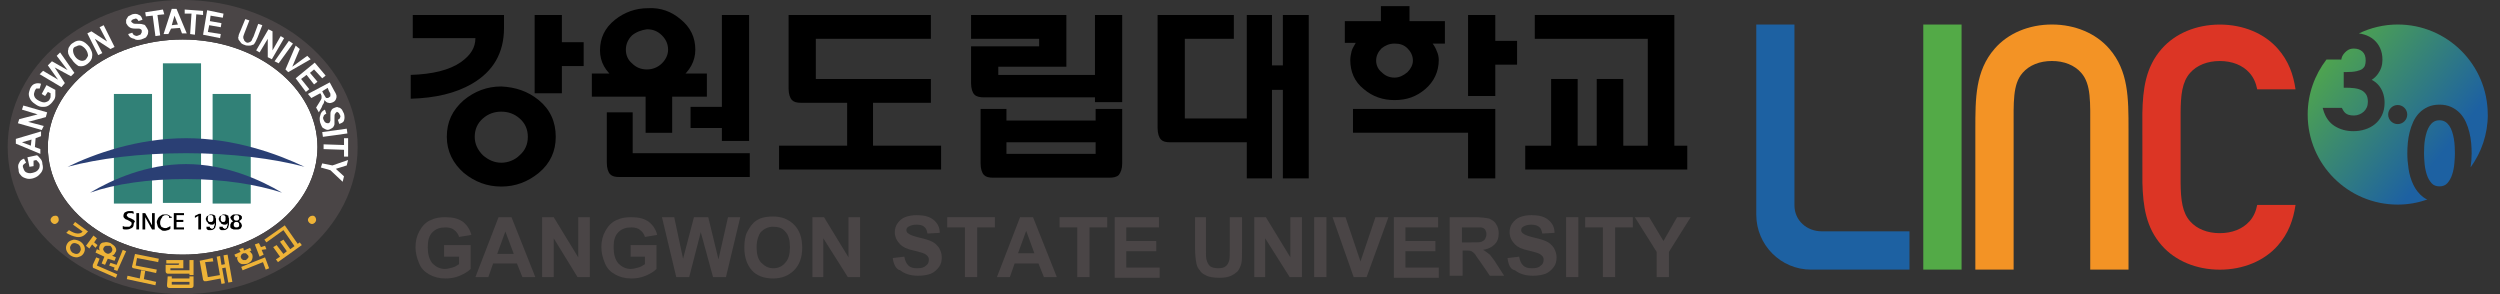 <svg width="204" height="24" viewBox="0 0 204 24" fill="none" xmlns="http://www.w3.org/2000/svg">
<rect x="0" y="0" width="204" height="24" fill="#333333" stroke="none"/>
<g clip-path="url(#clip0_1519_17689)">
<path d="M36.238 20.834V20H38.405V21.945C38.183 22.167 37.905 22.334 37.516 22.5C37.127 22.667 36.738 22.723 36.349 22.723C35.849 22.723 35.405 22.611 35.016 22.389C34.627 22.167 34.349 21.889 34.183 21.445C34.016 21.056 33.905 20.611 33.905 20.167C33.905 19.667 34.016 19.223 34.238 18.834C34.46 18.445 34.738 18.111 35.183 17.945C35.516 17.778 35.905 17.723 36.349 17.723C36.96 17.723 37.405 17.834 37.794 18.111C38.127 18.389 38.349 18.723 38.46 19.167L37.46 19.334C37.405 19.111 37.238 18.889 37.072 18.778C36.905 18.611 36.627 18.556 36.349 18.556C35.905 18.556 35.572 18.667 35.294 18.945C35.016 19.223 34.905 19.611 34.905 20.167C34.905 20.723 35.016 21.167 35.294 21.5C35.572 21.778 35.905 21.945 36.294 21.945C36.516 21.945 36.683 21.889 36.905 21.834C37.127 21.778 37.294 21.667 37.46 21.556V20.945H36.238V20.834Z" fill="#4A4546"/>
<path d="M43.682 22.611H42.627L42.182 21.5H40.238L39.849 22.611H38.794L40.682 17.723H41.738L43.682 22.611ZM41.905 20.667L41.238 18.889L40.571 20.723H41.905V20.667Z" fill="#4A4546"/>
<path d="M44.238 22.611V17.723H45.183L47.183 21V17.723H48.127V22.611H47.127L45.183 19.445V22.611H44.238Z" fill="#4A4546"/>
<path d="M51.46 20.834V20H53.571V21.945C53.349 22.167 53.071 22.334 52.682 22.5C52.294 22.667 51.905 22.723 51.516 22.723C51.016 22.723 50.571 22.611 50.182 22.389C49.794 22.167 49.516 21.889 49.349 21.445C49.182 21.056 49.071 20.611 49.071 20.167C49.071 19.667 49.182 19.223 49.405 18.834C49.627 18.445 49.905 18.111 50.349 17.945C50.682 17.778 51.071 17.723 51.516 17.723C52.127 17.723 52.571 17.834 52.96 18.111C53.294 18.389 53.516 18.723 53.627 19.167L52.627 19.334C52.571 19.111 52.405 18.889 52.238 18.778C52.071 18.611 51.794 18.556 51.516 18.556C51.071 18.556 50.738 18.667 50.46 18.945C50.182 19.223 50.071 19.611 50.071 20.167C50.071 20.723 50.182 21.167 50.46 21.5C50.738 21.778 51.071 21.945 51.46 21.945C51.682 21.945 51.849 21.889 52.071 21.834C52.294 21.778 52.46 21.667 52.627 21.556V20.945H51.46V20.834Z" fill="#4A4546"/>
<path d="M55.183 22.611L54.016 17.723H55.016L55.738 21.111L56.627 17.723H57.794L58.627 21.167L59.405 17.723H60.405L59.238 22.611H58.183L57.183 18.945L56.238 22.611H55.183Z" fill="#4A4546"/>
<path d="M60.738 20.223C60.738 19.723 60.794 19.278 60.961 18.945C61.072 18.723 61.238 18.445 61.405 18.278C61.572 18.056 61.794 17.945 62.016 17.834C62.294 17.723 62.683 17.667 63.072 17.667C63.794 17.667 64.349 17.889 64.794 18.334C65.238 18.778 65.46 19.389 65.46 20.223C65.46 21 65.238 21.611 64.794 22.056C64.349 22.5 63.794 22.723 63.072 22.723C62.349 22.723 61.738 22.5 61.349 22.056C60.961 21.611 60.738 21 60.738 20.223ZM61.738 20.167C61.738 20.723 61.849 21.167 62.127 21.445C62.405 21.723 62.683 21.889 63.127 21.889C63.516 21.889 63.849 21.723 64.072 21.445C64.349 21.167 64.46 20.723 64.46 20.167C64.46 19.611 64.349 19.167 64.072 18.889C63.849 18.611 63.516 18.5 63.072 18.5C62.683 18.5 62.349 18.667 62.072 18.945C61.905 19.167 61.738 19.611 61.738 20.167Z" fill="#4A4546"/>
<path d="M66.293 22.611V17.723H67.238L69.238 21V17.723H70.182V22.611H69.182L67.182 19.445V22.611H66.293Z" fill="#4A4546"/>
<path d="M72.849 21.056L73.794 20.945C73.849 21.278 73.96 21.5 74.127 21.667C74.294 21.833 74.516 21.889 74.849 21.889C75.183 21.889 75.405 21.833 75.571 21.667C75.738 21.556 75.794 21.389 75.794 21.167C75.794 21.056 75.738 20.945 75.683 20.889C75.627 20.833 75.516 20.722 75.349 20.667C75.238 20.611 74.96 20.556 74.571 20.445C74.016 20.333 73.683 20.167 73.46 19.945C73.183 19.667 73.016 19.333 73.016 18.945C73.016 18.722 73.071 18.445 73.238 18.222C73.405 18 73.571 17.833 73.849 17.722C74.127 17.611 74.46 17.556 74.794 17.556C75.405 17.556 75.849 17.667 76.183 17.945C76.516 18.222 76.683 18.556 76.683 19L75.683 19.056C75.627 18.778 75.571 18.611 75.405 18.5C75.294 18.389 75.071 18.333 74.794 18.333C74.516 18.333 74.294 18.389 74.127 18.5C74.016 18.556 73.96 18.667 73.96 18.778C73.96 18.889 74.016 19 74.127 19.056C74.238 19.167 74.571 19.278 75.016 19.389C75.516 19.5 75.849 19.611 76.071 19.722C76.294 19.833 76.46 20 76.627 20.222C76.738 20.445 76.849 20.667 76.849 21C76.849 21.278 76.794 21.556 76.627 21.778C76.46 22 76.238 22.222 75.96 22.333C75.683 22.445 75.294 22.5 74.905 22.5C74.294 22.5 73.794 22.333 73.46 22.056C73.127 22 72.905 21.556 72.849 21.056Z" fill="#4A4546"/>
<path d="M78.738 22.611V18.556H77.293V17.723H81.182V18.556H79.738V22.611H78.738Z" fill="#4A4546"/>
<path d="M86.238 22.611H85.183L84.738 21.5H82.794L82.405 22.611H81.349L83.238 17.723H84.294L86.238 22.611ZM84.405 20.667L83.738 18.834L83.071 20.667H84.405Z" fill="#4A4546"/>
<path d="M87.905 22.611V18.556H86.46V17.723H90.349V18.556H88.905V22.611H87.905Z" fill="#4A4546"/>
<path d="M90.96 22.611V17.723H94.572V18.556H91.905V19.667H94.349V20.5H91.905V21.834H94.627V22.667H90.96V22.611Z" fill="#4A4546"/>
<path d="M97.405 17.723H98.405V20.389C98.405 20.834 98.405 21.056 98.46 21.223C98.516 21.445 98.627 21.611 98.738 21.723C98.905 21.834 99.127 21.889 99.405 21.889C99.683 21.889 99.905 21.834 100.016 21.723C100.183 21.611 100.238 21.445 100.294 21.278C100.349 21.111 100.349 20.834 100.349 20.445V17.723H101.349V20.278C101.349 20.889 101.349 21.278 101.294 21.5C101.238 21.723 101.127 21.945 101.016 22.111C100.849 22.278 100.683 22.389 100.46 22.5C100.238 22.611 99.905 22.667 99.516 22.667C99.072 22.667 98.683 22.611 98.46 22.5C98.238 22.389 98.016 22.278 97.905 22.056C97.738 21.889 97.683 21.723 97.627 21.5C97.572 21.223 97.516 20.778 97.516 20.278V17.723H97.405Z" fill="#4A4546"/>
<path d="M102.349 22.611V17.723H103.294L105.294 21V17.723H106.238V22.611H105.238L103.238 19.445V22.611H102.349Z" fill="#4A4546"/>
<path d="M107.238 22.611V17.723H108.238V22.611H107.238Z" fill="#4A4546"/>
<path d="M110.46 22.611L108.738 17.723H109.794L111.016 21.334L112.238 17.723H113.294L111.516 22.611H110.46Z" fill="#4A4546"/>
<path d="M113.738 22.611V17.723H117.349V18.556H114.683V19.667H117.127V20.5H114.683V21.834H117.405V22.667H113.738V22.611Z" fill="#4A4546"/>
<path d="M118.293 22.611V17.723H120.349C120.849 17.723 121.238 17.778 121.516 17.834C121.738 17.945 121.96 18.056 122.071 18.278C122.238 18.5 122.293 18.778 122.293 19.056C122.293 19.445 122.182 19.723 121.96 19.945C121.738 20.167 121.405 20.334 121.016 20.389C121.238 20.5 121.405 20.667 121.571 20.778C121.682 20.945 121.905 21.167 122.127 21.556L122.738 22.5H121.571L120.849 21.445C120.571 21.056 120.405 20.834 120.349 20.723C120.238 20.611 120.182 20.556 120.071 20.5C119.96 20.445 119.793 20.445 119.571 20.445H119.349V22.5H118.293V22.611ZM119.293 19.778H120.016C120.516 19.778 120.793 19.778 120.905 19.723C121.016 19.667 121.127 19.611 121.182 19.5C121.238 19.389 121.293 19.278 121.293 19.111C121.293 18.945 121.238 18.834 121.182 18.723C121.071 18.611 120.96 18.556 120.793 18.556C120.738 18.556 120.46 18.556 120.071 18.556H119.293V19.778Z" fill="#4A4546"/>
<path d="M123.016 21.056L123.961 20.945C124.016 21.278 124.127 21.5 124.294 21.667C124.461 21.833 124.683 21.889 125.016 21.889C125.349 21.889 125.572 21.833 125.738 21.667C125.905 21.556 125.961 21.389 125.961 21.167C125.961 21.056 125.905 20.945 125.849 20.889C125.794 20.833 125.683 20.722 125.516 20.667C125.405 20.611 125.127 20.556 124.738 20.445C124.183 20.333 123.849 20.167 123.627 19.945C123.349 19.667 123.183 19.333 123.183 18.945C123.183 18.722 123.238 18.445 123.405 18.222C123.572 18 123.738 17.833 124.016 17.722C124.294 17.611 124.627 17.556 124.961 17.556C125.572 17.556 126.016 17.667 126.349 17.945C126.683 18.222 126.849 18.556 126.849 19L125.849 19.056C125.794 18.778 125.738 18.611 125.572 18.5C125.405 18.389 125.238 18.333 124.961 18.333C124.683 18.333 124.461 18.389 124.294 18.5C124.183 18.556 124.127 18.667 124.127 18.778C124.127 18.889 124.183 19 124.294 19.056C124.405 19.167 124.738 19.278 125.183 19.389C125.683 19.5 126.016 19.611 126.238 19.722C126.461 19.833 126.627 20 126.794 20.222C126.905 20.445 127.016 20.667 127.016 21C127.016 21.278 126.961 21.556 126.794 21.778C126.627 22 126.405 22.222 126.127 22.333C125.849 22.445 125.461 22.5 125.072 22.5C124.461 22.5 123.961 22.333 123.627 22.056C123.238 22 123.072 21.556 123.016 21.056Z" fill="#4A4546"/>
<path d="M127.793 22.611V17.723H128.793V22.611H127.793Z" fill="#4A4546"/>
<path d="M130.794 22.611V18.556H129.349V17.723H133.238V18.556H131.794V22.611H130.794Z" fill="#4A4546"/>
<path d="M135.183 22.611V20.556L133.405 17.723H134.571L135.738 19.667L136.849 17.723H137.96L136.183 20.556V22.611H135.183Z" fill="#4A4546"/>
<path d="M14.905 20.778C8.849 20.778 3.905 16.834 3.905 12C3.905 7.167 8.849 3.223 14.905 3.223C20.96 3.223 25.905 7.167 25.905 12C25.905 16.834 20.96 20.778 14.905 20.778Z" fill="white"/>
<path d="M14.905 0C7.016 0 0.627 5.389 0.627 12C0.627 18.611 7.016 24 14.905 24C22.794 24 29.183 18.611 29.183 12C29.183 5.389 22.794 0 14.905 0ZM14.905 20.778C8.849 20.778 3.905 16.833 3.905 12C3.905 7.167 8.849 3.222 14.905 3.222C20.96 3.222 25.905 7.167 25.905 12C25.905 16.833 20.96 20.778 14.905 20.778Z" fill="#4A4546"/>
<path d="M4.794 17.945C4.794 18.111 4.627 18.278 4.46 18.278C4.294 18.278 4.127 18.111 4.127 17.945C4.127 17.778 4.294 17.611 4.46 17.611C4.683 17.556 4.794 17.723 4.794 17.945Z" fill="#EEB337"/>
<path d="M25.794 17.945C25.794 18.111 25.627 18.278 25.46 18.278C25.294 18.278 25.127 18.111 25.127 17.945C25.127 17.778 25.294 17.611 25.46 17.611C25.627 17.556 25.794 17.723 25.794 17.945Z" fill="#EEB337"/>
<path d="M2.738 13.556L2.404 13.611L2.238 12.834L3.015 12.667C3.127 12.723 3.182 12.834 3.293 12.945C3.404 13.056 3.46 13.223 3.46 13.389C3.515 13.556 3.515 13.778 3.46 13.889C3.404 14.056 3.293 14.167 3.182 14.278C3.015 14.445 2.849 14.5 2.682 14.556C2.46 14.611 2.293 14.611 2.127 14.556C1.96 14.5 1.793 14.445 1.682 14.278C1.571 14.167 1.516 14.056 1.516 13.834C1.46 13.611 1.46 13.445 1.571 13.278C1.627 13.111 1.793 13 1.96 12.945L2.127 13.278C2.015 13.334 1.96 13.389 1.904 13.445C1.849 13.5 1.849 13.611 1.904 13.723C1.96 13.889 2.015 14 2.127 14.056C2.238 14.111 2.404 14.167 2.627 14.111C2.849 14.056 3.015 14 3.127 13.834C3.238 13.723 3.238 13.556 3.238 13.445C3.238 13.389 3.182 13.278 3.127 13.223C3.071 13.167 3.015 13.111 2.96 13.056L2.738 13.111V13.556Z" fill="white"/>
<path d="M3.349 10.723V11.111L2.905 11.278L2.849 12L3.293 12.167V12.556L1.293 11.723V11.334L3.349 10.723ZM2.571 11.389L1.793 11.611L2.516 11.889L2.571 11.389Z" fill="white"/>
<path d="M3.404 10.611L1.46 10.056L1.571 9.722L3.071 9.334L1.793 8.945L1.904 8.611L3.849 9.167L3.738 9.556L2.293 9.945L3.571 10.278L3.404 10.611Z" fill="white"/>
<path d="M3.682 7.834L3.405 7.667L3.794 6.945L4.516 7.334C4.516 7.445 4.516 7.611 4.516 7.778C4.516 7.945 4.46 8.111 4.349 8.223C4.238 8.389 4.127 8.5 3.96 8.611C3.794 8.723 3.627 8.723 3.46 8.723C3.294 8.723 3.127 8.667 2.96 8.556C2.794 8.445 2.627 8.334 2.516 8.167C2.405 8 2.349 7.834 2.349 7.667C2.349 7.556 2.405 7.389 2.46 7.223C2.571 7 2.682 6.889 2.849 6.834C3.016 6.778 3.182 6.778 3.349 6.834L3.238 7.223C3.127 7.223 3.071 7.223 2.96 7.223C2.96 7.223 2.905 7.278 2.849 7.389C2.794 7.556 2.738 7.667 2.794 7.834C2.849 8 2.96 8.111 3.182 8.223C3.405 8.334 3.571 8.389 3.738 8.334C3.905 8.278 4.016 8.223 4.071 8.056C4.127 8 4.127 7.889 4.127 7.834C4.127 7.723 4.127 7.667 4.127 7.611L3.905 7.5L3.682 7.834Z" fill="white"/>
<path d="M5.016 7.112L3.238 6.056L3.516 5.778L4.738 6.501L3.904 5.334L4.238 5.001L5.516 5.723L4.627 4.556L4.904 4.278L6.071 5.945L5.793 6.223L4.46 5.501L5.293 6.778L5.016 7.112Z" fill="white"/>
<path d="M5.849 4.833C5.682 4.667 5.627 4.5 5.571 4.389C5.571 4.278 5.516 4.167 5.571 4.056C5.571 3.944 5.627 3.833 5.682 3.778C5.738 3.667 5.849 3.556 5.96 3.5C6.182 3.333 6.404 3.278 6.627 3.333C6.849 3.389 7.071 3.556 7.293 3.833C7.46 4.111 7.571 4.333 7.516 4.611C7.516 4.833 7.349 5.056 7.127 5.222C6.904 5.389 6.682 5.444 6.404 5.389C6.238 5.278 6.016 5.111 5.849 4.833ZM6.127 4.611C6.238 4.778 6.404 4.889 6.571 4.944C6.738 5 6.849 4.944 6.96 4.889C7.071 4.778 7.127 4.667 7.182 4.556C7.182 4.389 7.127 4.222 7.016 4.056C6.904 3.889 6.738 3.778 6.627 3.722C6.46 3.667 6.349 3.722 6.238 3.778C6.016 3.833 5.96 3.944 5.96 4.111C5.96 4.278 6.016 4.444 6.127 4.611Z" fill="white"/>
<path d="M8.016 4.5L7.127 2.722L7.46 2.556L8.738 3.389L8.127 2.222L8.46 2.056L9.349 3.833L9.016 4L7.738 3.167L8.349 4.333L8.016 4.5Z" fill="white"/>
<path d="M10.46 2.778L10.793 2.667C10.849 2.778 10.905 2.89 11.016 2.89C11.071 2.945 11.182 2.945 11.293 2.89C11.405 2.834 11.516 2.834 11.516 2.723C11.571 2.667 11.571 2.612 11.571 2.501C11.571 2.445 11.516 2.445 11.516 2.39C11.46 2.39 11.405 2.334 11.349 2.334C11.293 2.334 11.182 2.334 11.016 2.334C10.793 2.334 10.627 2.278 10.571 2.223C10.46 2.167 10.349 2.001 10.293 1.89C10.293 1.778 10.293 1.667 10.293 1.612C10.349 1.501 10.405 1.445 10.46 1.334C10.571 1.278 10.682 1.223 10.793 1.167C11.016 1.112 11.182 1.112 11.349 1.223C11.516 1.278 11.571 1.445 11.627 1.612L11.293 1.723C11.293 1.667 11.238 1.612 11.182 1.556C11.127 1.501 11.016 1.501 10.96 1.556C10.849 1.556 10.793 1.612 10.738 1.667C10.682 1.723 10.682 1.778 10.738 1.778C10.738 1.834 10.793 1.834 10.849 1.89C10.905 1.945 11.016 1.945 11.238 1.945C11.405 1.945 11.571 1.945 11.682 2.001C11.793 2.001 11.849 2.056 11.905 2.167C11.96 2.223 12.016 2.334 12.071 2.445C12.127 2.556 12.071 2.667 12.071 2.778C12.016 2.89 11.96 3.001 11.905 3.056C11.793 3.112 11.682 3.167 11.516 3.223C11.293 3.278 11.071 3.278 10.96 3.167C10.627 3.112 10.516 2.945 10.46 2.778Z" fill="white"/>
<path d="M12.682 2.945L12.46 1.278L11.905 1.334L11.849 1.001L13.294 0.778L13.405 1.167L12.849 1.223L13.071 2.889L12.682 2.945Z" fill="white"/>
<path d="M15.238 2.723H14.849L14.682 2.278L13.96 2.334L13.738 2.778H13.349L14.016 0.723H14.405L15.238 2.723ZM14.516 2L14.238 1.278L14.016 2.056L14.516 2Z" fill="white"/>
<path d="M15.516 2.778L15.627 1.112H15.071V0.778L16.571 0.889V1.223L16.016 1.167L15.905 2.834L15.516 2.778Z" fill="white"/>
<path d="M16.571 2.834L16.905 0.834L18.238 1.112L18.182 1.445L17.182 1.278L17.127 1.723L18.071 1.89L18.016 2.223L17.071 2.056L16.96 2.612L18.016 2.778L17.96 3.112L16.571 2.834Z" fill="white"/>
<path d="M20.016 1.556L20.349 1.667L19.96 2.667C19.905 2.833 19.849 2.945 19.849 3C19.849 3.056 19.849 3.167 19.905 3.222C19.905 3.333 20.016 3.389 20.071 3.445C20.183 3.5 20.238 3.5 20.349 3.445C20.405 3.445 20.46 3.389 20.516 3.333C20.571 3.278 20.571 3.167 20.683 3L21.071 1.945L21.405 2.056L21.016 3.056C20.905 3.278 20.849 3.445 20.794 3.5C20.738 3.611 20.683 3.667 20.571 3.667C20.516 3.722 20.405 3.722 20.294 3.722C20.183 3.722 20.071 3.722 19.96 3.667C19.794 3.611 19.683 3.556 19.627 3.445C19.571 3.389 19.516 3.278 19.46 3.222C19.46 3.111 19.405 3.056 19.46 3C19.46 2.889 19.516 2.722 19.627 2.5L20.016 1.556Z" fill="white"/>
<path d="M20.905 4.112L21.905 2.39L22.238 2.556V4.112L22.905 2.945L23.183 3.112L22.183 4.834L21.849 4.667V3.167L21.183 4.279L20.905 4.112Z" fill="white"/>
<path d="M22.405 5.001L23.572 3.334L23.905 3.556L22.738 5.167L22.405 5.001Z" fill="white"/>
<path d="M23.294 5.667L24.127 3.723L24.46 4L23.849 5.445L25.071 4.556L25.349 4.834L23.516 5.889L23.294 5.667Z" fill="white"/>
<path d="M24.127 6.389L25.683 5.111L26.571 6.167L26.294 6.389L25.627 5.667L25.294 5.945L25.905 6.667L25.627 6.889L25.016 6.111L24.571 6.445L25.238 7.278L24.96 7.5L24.127 6.389Z" fill="white"/>
<path d="M25.127 7.667L26.905 6.723L27.294 7.445C27.405 7.612 27.46 7.778 27.46 7.834C27.46 7.945 27.46 8 27.405 8.112C27.349 8.223 27.294 8.278 27.183 8.334C27.071 8.389 26.905 8.445 26.794 8.389C26.683 8.389 26.571 8.278 26.46 8.167C26.46 8.278 26.46 8.334 26.405 8.445C26.349 8.5 26.294 8.612 26.238 8.778L26.016 9.167L25.794 8.778L26.071 8.334C26.183 8.167 26.238 8.056 26.238 8C26.238 7.945 26.238 7.889 26.238 7.834C26.238 7.778 26.183 7.723 26.183 7.667L26.127 7.612L25.405 8L25.127 7.667ZM26.294 7.445L26.405 7.667C26.516 7.834 26.571 7.945 26.571 7.945C26.627 8 26.627 8 26.683 8C26.738 8 26.794 8 26.849 7.945C26.905 7.889 26.96 7.889 26.96 7.834C26.96 7.778 26.96 7.723 26.96 7.667C26.96 7.612 26.905 7.556 26.849 7.445L26.738 7.167L26.294 7.445Z" fill="white"/>
<path d="M26.515 8.945L26.627 9.278C26.515 9.334 26.404 9.389 26.404 9.5C26.349 9.556 26.349 9.667 26.404 9.778C26.46 9.889 26.515 10 26.571 10C26.627 10.056 26.738 10.056 26.793 10.056C26.849 10.056 26.849 10 26.904 10C26.904 9.945 26.96 9.889 26.96 9.834C26.96 9.778 26.96 9.667 26.96 9.5C26.96 9.278 26.96 9.111 27.015 9.056C27.071 8.889 27.182 8.834 27.349 8.778C27.46 8.722 27.571 8.722 27.627 8.778C27.738 8.778 27.793 8.834 27.904 8.945C27.96 9.056 28.015 9.167 28.071 9.278C28.127 9.5 28.127 9.667 28.071 9.834C28.015 10 27.849 10.056 27.682 10.111L27.571 9.778C27.682 9.722 27.738 9.667 27.738 9.611C27.793 9.556 27.793 9.445 27.738 9.389C27.682 9.278 27.682 9.222 27.571 9.167C27.515 9.111 27.46 9.111 27.46 9.167C27.404 9.167 27.404 9.222 27.349 9.278C27.293 9.334 27.293 9.445 27.293 9.667C27.293 9.834 27.293 10 27.293 10.111C27.293 10.222 27.238 10.278 27.182 10.389C27.127 10.445 27.015 10.5 26.904 10.556C26.793 10.611 26.682 10.611 26.571 10.556C26.46 10.5 26.349 10.445 26.293 10.389C26.238 10.278 26.182 10.167 26.127 10C26.071 9.778 26.071 9.556 26.127 9.445C26.182 9.167 26.293 9.056 26.515 8.945Z" fill="white"/>
<path d="M26.294 10.778L28.294 10.5L28.349 10.889L26.349 11.167L26.294 10.778Z" fill="white"/>
<path d="M26.405 11.778L28.072 11.834V11.278H28.405V12.778H28.072V12.223L26.405 12.167V11.778Z" fill="white"/>
<path d="M26.293 13.333L27.127 13.5L28.404 13.056L28.293 13.5L27.404 13.778L28.071 14.389L27.96 14.833L26.96 13.889L26.182 13.667L26.293 13.333Z" fill="white"/>
<path d="M6.905 20.167C6.96 20.389 6.905 20.556 6.793 20.722C6.682 20.889 6.516 20.945 6.293 21C6.071 21 5.905 20.945 5.738 20.834C5.571 20.722 5.46 20.556 5.405 20.389C5.349 20.167 5.405 20 5.516 19.834C5.627 19.667 5.793 19.611 6.016 19.556C6.182 19.556 6.405 19.611 6.571 19.722C6.738 19.834 6.849 20 6.905 20.167ZM7.182 18.889L7.071 19C6.849 19.278 6.571 19.389 6.238 19.334C5.96 19.278 5.682 19.167 5.405 19L5.627 18.778C5.905 18.945 6.127 19.056 6.349 19.056C6.516 19.056 6.682 19 6.738 18.889L5.96 18.334L6.127 18.111L7.182 18.889ZM6.071 19.834C5.96 19.834 5.849 19.889 5.793 20C5.738 20.111 5.682 20.167 5.738 20.334C5.738 20.445 5.849 20.556 5.905 20.611C6.016 20.667 6.127 20.722 6.238 20.722C6.349 20.722 6.46 20.667 6.516 20.556C6.571 20.445 6.627 20.389 6.571 20.222C6.571 20.111 6.46 20 6.405 19.945C6.293 19.889 6.182 19.834 6.071 19.834ZM7.516 19.945L7.293 20.278L7.016 20.056L7.627 19.222L7.905 19.445L7.682 19.778L7.96 20L7.793 20.222L7.516 19.945Z" fill="#EEB337"/>
<path d="M7.849 21L8.127 21.111L7.905 21.667L9.571 22.389L9.46 22.667L7.682 21.889C7.627 21.889 7.571 21.834 7.571 21.778C7.571 21.722 7.571 21.667 7.571 21.611L7.849 21ZM8.516 20.945L7.794 20.611L7.905 20.334L9.46 21L9.349 21.278L8.794 21.111L8.571 21.611L8.294 21.5L8.516 20.945ZM9.405 20.167C9.516 20.334 9.516 20.5 9.405 20.611C9.349 20.778 9.238 20.834 9.071 20.889C8.905 20.945 8.738 20.889 8.571 20.834C8.405 20.778 8.294 20.667 8.182 20.5C8.071 20.334 8.071 20.222 8.127 20.056C8.182 19.889 8.294 19.778 8.516 19.778C8.682 19.722 8.849 19.778 9.016 19.834C9.182 19.945 9.349 20.056 9.405 20.167ZM8.627 20.056C8.516 20.111 8.46 20.167 8.46 20.222C8.405 20.278 8.405 20.389 8.46 20.445C8.516 20.556 8.571 20.611 8.682 20.667C8.794 20.722 8.849 20.722 8.96 20.667C9.071 20.611 9.127 20.556 9.127 20.5C9.182 20.445 9.182 20.334 9.127 20.222C9.071 20.111 9.016 20.056 8.96 20.056C8.849 20.056 8.738 20.056 8.627 20.056ZM9.516 21.611L10.016 20.389L10.293 20.5L9.571 22.111L9.294 22L9.349 21.834L8.905 21.667L9.016 21.445L9.516 21.611Z" fill="#EEB337"/>
<path d="M11.849 22.111L11.738 22.778L12.738 23L12.682 23.278L10.349 22.778L10.405 22.5L11.405 22.723L11.516 22.056L11.849 22.111ZM12.96 21.111L12.905 21.389L11.182 21.056L11.071 21.667L12.794 22L12.738 22.278L10.905 21.889C10.849 21.889 10.794 21.834 10.794 21.834C10.794 21.778 10.738 21.723 10.794 21.667L11.016 20.723L12.96 21.111Z" fill="#EEB337"/>
<path d="M14.627 21.5H13.571V21.223H14.96V21.889H13.905V22.056H15.516V22.334H13.738C13.682 22.334 13.627 22.334 13.571 22.278C13.516 22.223 13.516 22.167 13.516 22.111V21.611H14.571L14.627 21.5ZM13.682 22.556H14.016V22.723H15.46V22.556H15.793V23.278C15.793 23.334 15.793 23.389 15.738 23.445C15.682 23.5 15.682 23.5 15.571 23.5H13.849C13.793 23.5 13.738 23.5 13.682 23.445C13.627 23.389 13.627 23.334 13.627 23.278L13.682 22.556ZM15.46 23H14.016V23.223H15.46V23ZM15.46 21.223H15.793V22.445H15.46V21.223Z" fill="#EEB337"/>
<path d="M16.96 22.612L17.96 22.445L18.016 22.723L16.849 22.945C16.794 22.945 16.738 22.945 16.682 22.945C16.627 22.945 16.627 22.889 16.571 22.834L16.294 21.278L17.349 21.056L17.405 21.334L16.738 21.389L16.96 22.612ZM18.405 21.834L18.127 21.889L18.349 23.112L18.071 23.167L17.682 20.945L17.96 20.889L18.071 21.612L18.349 21.556L18.238 20.834L18.571 20.778L18.96 23L18.627 23.056L18.405 21.834Z" fill="#EEB337"/>
<path d="M20.349 20.501C20.405 20.501 20.46 20.556 20.46 20.612C20.516 20.667 20.516 20.667 20.571 20.723C20.627 20.89 20.627 21.001 20.571 21.167C20.516 21.334 20.405 21.39 20.238 21.501C20.071 21.556 19.905 21.556 19.738 21.556C19.571 21.501 19.46 21.39 19.405 21.278C19.405 21.223 19.349 21.167 19.349 21.112C19.349 21.056 19.349 21.001 19.405 20.945L19.238 21.001L19.127 20.778L19.627 20.556L19.516 20.334L19.849 20.223L19.905 20.445L20.405 20.223L20.516 20.445L20.349 20.501ZM19.683 20.834C19.627 20.89 19.627 21.001 19.683 21.056C19.683 21.112 19.738 21.167 19.849 21.223C19.905 21.223 20.016 21.223 20.071 21.223C20.127 21.167 20.183 21.112 20.238 21.056C20.294 21.001 20.294 20.89 20.238 20.834C20.183 20.778 20.127 20.723 20.071 20.667C20.016 20.667 19.905 20.667 19.849 20.667C19.738 20.723 19.683 20.778 19.683 20.834ZM21.96 21.89L21.683 22.001L21.46 21.39L19.794 22.056L19.683 21.778L21.627 21.001L21.96 21.89ZM21.349 20.39L21.516 20.778L21.183 20.945L20.794 19.945L21.127 19.834L21.294 20.167L21.627 20.056L21.738 20.334L21.349 20.39Z" fill="#EEB337"/>
<path d="M24.127 20.222L23.127 18.778L21.738 19.778L21.571 19.555L23.238 18.389L24.405 20.055L24.127 20.222ZM23.127 20.722L23.405 20.5L22.849 19.722L23.127 19.555L23.682 20.333L24.46 19.778L24.627 20L22.682 21.389L22.516 21.166L22.849 20.944L22.294 20.166L22.571 20L23.127 20.722Z" fill="#EEB337"/>
<path d="M41.127 1.223V2.278C41.127 4.334 40.238 5.834 38.516 6.834C37.182 7.612 35.516 8 33.516 8.056V6.112C35.293 6.056 36.682 5.723 37.627 5.056C38.404 4.5 38.793 3.889 38.793 3.112H33.682V1.223H41.127ZM43.96 8.167C44.904 8.945 45.349 9.945 45.349 11.167C45.349 12.334 44.904 13.334 43.96 14.111C43.071 14.834 42.071 15.223 40.904 15.223C39.738 15.223 38.738 14.834 37.849 14.111C36.96 13.334 36.46 12.334 36.46 11.167C36.46 9.945 36.904 9 37.849 8.167C38.738 7.445 39.738 7.056 40.904 7.056C42.071 7.112 43.071 7.445 43.96 8.167ZM39.404 9.667C38.96 10.056 38.738 10.556 38.738 11.167C38.738 11.723 38.96 12.223 39.404 12.667C39.849 13.056 40.349 13.278 40.904 13.278C41.46 13.278 42.016 13.056 42.404 12.667C42.849 12.278 43.071 11.778 43.071 11.167C43.071 10.556 42.849 10.056 42.404 9.667C41.96 9.278 41.46 9.112 40.904 9.112C40.349 9.112 39.849 9.278 39.404 9.667ZM45.849 5.445V7.612H43.627V1.223H45.849V3.445H47.627V5.389H45.849V5.445Z" fill="black"/>
<path d="M52.682 7.889H48.294V6H57.682V7.889H54.849V10.834H52.682V7.889V7.889ZM55.516 1.556C56.349 2.223 56.738 3.056 56.738 4.056C56.738 5 56.294 5.778 55.46 6.445C54.682 7 53.849 7.334 52.905 7.334C51.905 7.334 51.016 7.056 50.238 6.445C49.405 5.834 48.96 5.056 48.96 4.112C48.96 3.112 49.349 2.278 50.182 1.612C50.96 1 51.849 0.667 52.905 0.667C53.905 0.612 54.794 0.945 55.516 1.556ZM49.46 9.167H51.627V12.501H61.182V14.445H50.571C50.182 14.445 49.96 14.389 49.794 14.223C49.627 14.056 49.516 13.723 49.516 13.278V9.167H49.46ZM51.571 2.889C51.238 3.223 51.071 3.612 51.071 4.056C51.071 4.5 51.238 4.889 51.571 5.167C51.905 5.5 52.294 5.667 52.794 5.667C53.238 5.667 53.682 5.5 54.016 5.167C54.349 4.834 54.516 4.445 54.516 4.056C54.516 3.612 54.349 3.223 54.016 2.889C53.682 2.556 53.294 2.389 52.794 2.389C52.349 2.445 51.905 2.612 51.571 2.889ZM58.905 8.723V1.223H61.127V11.501H58.905V10.445H56.349V8.723H58.905V8.723Z" fill="black"/>
<path d="M71.238 8.056V11.889H76.793V13.834H63.571V11.889H69.127V8.056H71.238V8.056ZM75.96 1.223V3.167H66.571V6.445H75.96V8.389H65.405C65.016 8.389 64.793 8.334 64.627 8.167C64.46 8 64.349 7.667 64.349 7.223V1.223H75.96Z" fill="black"/>
<path d="M84.793 3.167H79.238V1.223H87.016V5.445H81.46V6.112H89.738V7.945H80.293C79.96 7.945 79.682 7.889 79.516 7.723C79.349 7.556 79.238 7.223 79.238 6.778V3.778H84.793V3.167ZM79.96 8.889H82.127V9.834H89.404V8.889H91.571V13.334C91.571 13.778 91.46 14.056 91.293 14.278C91.127 14.445 90.849 14.5 90.516 14.5H81.071C80.682 14.5 80.46 14.445 80.293 14.278C80.127 14.111 80.016 13.778 80.016 13.334V8.889H79.96ZM89.404 11.611H82.127V12.556H89.404V11.611ZM89.349 1.223H91.571V8.334H89.349V1.223Z" fill="black"/>
<path d="M96.682 9.667H102.127V11.611H95.516C95.127 11.611 94.904 11.556 94.738 11.389C94.571 11.223 94.46 10.889 94.46 10.445V1.223H100.682V3.167H96.682V9.667ZM104.682 7.334H103.793V14.556H101.738V1.223H103.793V5.334H104.682V1.223H106.793V14.556H104.682V7.334V7.334Z" fill="black"/>
<path d="M116.904 3.556C117.071 3.778 117.182 4 117.238 4.167C117.349 4.389 117.404 4.667 117.404 4.889C117.404 5.833 117.016 6.667 116.293 7.278C115.571 7.889 114.793 8.167 113.793 8.167C112.849 8.167 112.016 7.889 111.293 7.278C110.516 6.667 110.182 5.833 110.182 4.889C110.182 4.667 110.238 4.389 110.293 4.167C110.349 3.944 110.516 3.722 110.627 3.5H109.738V1.722H112.682V0.5H115.016V1.722H117.904V3.556H116.904ZM122.016 14.556H119.793V10.833H110.404V8.889H122.016V14.556ZM112.738 3.944C112.46 4.222 112.293 4.556 112.293 4.944C112.293 5.333 112.46 5.667 112.738 5.889C113.016 6.167 113.349 6.333 113.793 6.333C114.182 6.333 114.516 6.167 114.849 5.889C115.127 5.611 115.293 5.278 115.293 4.944C115.293 4.556 115.127 4.222 114.849 3.944C114.571 3.667 114.238 3.556 113.793 3.556C113.349 3.556 113.016 3.722 112.738 3.944ZM122.016 5.278V7.833H119.793V1.222H122.016V3.333H123.793V5.278H122.016Z" fill="black"/>
<path d="M128.738 11.889H130.293V6.445H132.46V11.889H137.682V13.834H124.46V11.889H126.571V6.445H128.738V11.889V11.889ZM134.46 13.111V3.167H125.238V1.223H136.627V13.056H134.46V13.111Z" fill="black"/>
<path d="M12.405 7.667H9.293V16.611H12.405V7.667Z" fill="#318177"/>
<path d="M16.405 5.167H13.293V16.556H16.405V5.167Z" fill="#318177"/>
<path d="M20.46 7.667H17.349V16.611H20.46V7.667Z" fill="#318177"/>
<path d="M15.182 12.5C18.904 12.5 22.349 12.944 24.849 13.611C22.627 12.555 19.127 11.277 15.182 11.277C11.238 11.277 7.682 12.555 5.516 13.611C8.016 12.944 11.405 12.5 15.182 12.5Z" fill="#2A3F74"/>
<path d="M15.182 14.611C18.238 14.611 20.96 15.055 23.016 15.722C21.238 14.666 18.405 13.389 15.182 13.389C11.96 13.389 9.127 14.666 7.349 15.722C9.405 15 12.127 14.611 15.182 14.611Z" fill="#2A3F74"/>
<path d="M10.905 18.334C10.905 18.445 10.849 18.556 10.738 18.611C10.627 18.667 10.516 18.723 10.349 18.723C10.293 18.723 10.238 18.723 10.182 18.723C10.127 18.723 10.071 18.723 10.016 18.667V18.445C10.071 18.445 10.127 18.5 10.182 18.5C10.182 18.5 10.238 18.5 10.293 18.5C10.349 18.5 10.349 18.5 10.405 18.5C10.46 18.5 10.46 18.5 10.516 18.5C10.571 18.5 10.571 18.5 10.627 18.445L10.682 18.389C10.682 18.389 10.738 18.334 10.738 18.278C10.738 18.223 10.738 18.223 10.738 18.167L10.682 18.111C10.627 18.056 10.571 18.056 10.516 18C10.46 18 10.405 17.945 10.405 17.945C10.349 17.945 10.293 17.889 10.238 17.889C10.182 17.834 10.182 17.834 10.127 17.778C10.071 17.723 10.071 17.667 10.071 17.611C10.071 17.5 10.127 17.389 10.182 17.334C10.293 17.278 10.405 17.223 10.516 17.223C10.571 17.223 10.571 17.223 10.627 17.223C10.682 17.223 10.682 17.223 10.738 17.223C10.793 17.223 10.849 17.223 10.905 17.278V17.445C10.849 17.445 10.793 17.389 10.738 17.389C10.682 17.389 10.627 17.389 10.571 17.389C10.516 17.389 10.46 17.389 10.405 17.445C10.349 17.5 10.349 17.5 10.349 17.556V17.611L10.405 17.667L10.46 17.723C10.46 17.723 10.516 17.778 10.571 17.778C10.682 17.834 10.738 17.834 10.793 17.889C10.849 17.889 10.905 17.945 10.905 17.945C10.96 18 10.96 18 11.016 18.056C10.905 18.223 10.905 18.278 10.905 18.334Z" fill="black"/>
<path d="M11.349 18.723H11.127V17.39H11.349V18.723Z" fill="black"/>
<path d="M12.627 18.723H12.405L11.849 17.723V18.723H11.627V17.39H11.849L12.405 18.39V17.39H12.627V18.723Z" fill="black"/>
<path d="M14.016 17.778H13.793C13.793 17.722 13.793 17.667 13.793 17.667C13.793 17.611 13.738 17.611 13.738 17.611C13.738 17.611 13.682 17.556 13.627 17.556C13.571 17.556 13.571 17.556 13.516 17.556C13.46 17.556 13.405 17.556 13.349 17.611C13.293 17.611 13.238 17.667 13.238 17.722C13.182 17.778 13.182 17.833 13.127 17.889C13.127 17.944 13.071 18 13.071 18.111C13.071 18.167 13.071 18.222 13.071 18.278C13.071 18.333 13.127 18.389 13.127 18.444C13.182 18.5 13.182 18.556 13.293 18.556C13.349 18.611 13.405 18.611 13.516 18.611C13.571 18.611 13.627 18.611 13.682 18.556C13.738 18.556 13.793 18.5 13.905 18.444V18.667C13.905 18.667 13.849 18.667 13.849 18.722C13.849 18.722 13.793 18.722 13.738 18.778C13.627 18.778 13.571 18.833 13.46 18.833C13.349 18.833 13.238 18.833 13.182 18.778C13.127 18.722 13.016 18.667 12.96 18.611C12.905 18.556 12.849 18.444 12.849 18.389C12.849 18.333 12.793 18.222 12.793 18.167C12.793 18.056 12.793 18 12.849 17.944C12.849 17.889 12.905 17.778 12.96 17.722C13.016 17.667 13.071 17.611 13.182 17.556C13.238 17.5 13.349 17.5 13.46 17.5C13.516 17.5 13.571 17.5 13.627 17.5C13.682 17.5 13.738 17.556 13.793 17.556C13.849 17.611 13.849 17.611 13.905 17.667C14.016 17.667 14.016 17.722 14.016 17.778Z" fill="black"/>
<path d="M15.015 18.723H14.182V17.39H15.015V17.556H14.404V17.945H14.96V18.112H14.404V18.556H15.015V18.723Z" fill="black"/>
<path d="M16.404 18.723H16.182V17.612L15.904 17.779V17.612L16.238 17.445H16.404V18.723V18.723Z" fill="black"/>
<path d="M17.571 17.667C17.571 17.722 17.571 17.778 17.627 17.833C17.627 17.889 17.627 18 17.627 18.111C17.627 18.167 17.627 18.278 17.627 18.333C17.627 18.389 17.571 18.444 17.571 18.556C17.516 18.611 17.516 18.667 17.405 18.722C17.349 18.778 17.238 18.778 17.182 18.778C17.127 18.778 17.071 18.778 17.016 18.778C16.96 18.778 16.905 18.722 16.905 18.722C16.849 18.667 16.849 18.667 16.849 18.611C16.849 18.556 16.849 18.5 16.849 18.5H17.127C17.127 18.556 17.127 18.556 17.127 18.556C17.127 18.556 17.127 18.611 17.182 18.611C17.182 18.611 17.238 18.611 17.238 18.667H17.294C17.349 18.667 17.349 18.667 17.405 18.611C17.46 18.611 17.46 18.556 17.46 18.5C17.46 18.444 17.516 18.389 17.516 18.389C17.516 18.333 17.516 18.333 17.516 18.278V18.222C17.516 18.222 17.46 18.222 17.46 18.278C17.405 18.333 17.349 18.333 17.294 18.333C17.238 18.333 17.127 18.333 17.071 18.278C17.016 18.278 16.96 18.222 16.96 18.167C16.905 18.111 16.905 18.111 16.849 18.056C16.849 18 16.794 17.944 16.794 17.889C16.794 17.833 16.794 17.778 16.849 17.722C16.849 17.667 16.905 17.611 16.96 17.611C17.016 17.556 17.071 17.556 17.127 17.5C17.182 17.5 17.238 17.5 17.294 17.5C17.349 17.5 17.405 17.5 17.46 17.556C17.516 17.556 17.571 17.611 17.627 17.667C17.516 17.556 17.571 17.611 17.571 17.667ZM16.96 17.833C16.96 17.889 16.96 17.889 16.96 17.944C16.96 18 16.96 18 17.016 18.056L17.071 18.111C17.127 18.111 17.127 18.111 17.182 18.111C17.182 18.111 17.238 18.111 17.294 18.111L17.349 18.056C17.349 18.056 17.405 18 17.405 17.944C17.405 17.889 17.405 17.889 17.405 17.833C17.405 17.778 17.405 17.778 17.405 17.722C17.405 17.667 17.405 17.667 17.349 17.611L17.294 17.556C17.238 17.556 17.238 17.556 17.182 17.556C17.127 17.556 17.127 17.556 17.071 17.556C17.016 17.556 17.016 17.611 17.016 17.611C17.016 17.611 16.96 17.667 16.96 17.722C16.96 17.778 16.96 17.778 16.96 17.833Z" fill="black"/>
<path d="M18.627 17.667C18.627 17.722 18.683 17.778 18.683 17.833C18.683 17.889 18.683 18 18.683 18.111C18.683 18.167 18.683 18.278 18.683 18.333C18.683 18.389 18.627 18.444 18.627 18.556C18.571 18.611 18.571 18.667 18.46 18.722C18.405 18.778 18.294 18.778 18.238 18.778C18.183 18.778 18.127 18.778 18.071 18.778C18.016 18.778 17.96 18.722 17.96 18.722C17.905 18.667 17.905 18.667 17.905 18.611C17.905 18.556 17.905 18.5 17.905 18.5H18.183C18.183 18.556 18.183 18.556 18.183 18.556C18.183 18.556 18.183 18.611 18.238 18.611C18.238 18.611 18.294 18.611 18.294 18.667H18.349C18.405 18.667 18.405 18.667 18.46 18.611C18.516 18.611 18.516 18.556 18.516 18.5C18.516 18.444 18.571 18.389 18.571 18.389C18.571 18.333 18.571 18.333 18.571 18.278V18.222C18.571 18.222 18.516 18.222 18.516 18.278C18.46 18.333 18.405 18.333 18.349 18.333C18.294 18.333 18.183 18.333 18.127 18.278C18.071 18.278 18.016 18.222 18.016 18.167C17.96 18.111 17.96 18.111 17.905 18.056C17.905 18 17.849 17.944 17.849 17.889C17.849 17.833 17.849 17.778 17.905 17.722C17.905 17.667 17.96 17.611 18.016 17.611C18.071 17.556 18.127 17.556 18.183 17.5C18.238 17.5 18.294 17.5 18.349 17.5C18.405 17.5 18.46 17.5 18.516 17.556C18.571 17.556 18.627 17.611 18.683 17.667C18.627 17.556 18.627 17.611 18.627 17.667ZM18.016 17.833C18.016 17.889 18.016 17.889 18.016 17.944C18.016 18 18.016 18 18.071 18.056L18.127 18.111C18.183 18.111 18.183 18.111 18.238 18.111H18.294C18.349 18.111 18.349 18.056 18.349 18.056C18.349 18.056 18.405 18 18.405 17.944C18.405 17.889 18.405 17.889 18.405 17.833C18.405 17.778 18.405 17.778 18.405 17.722C18.405 17.667 18.405 17.667 18.349 17.611L18.294 17.556H18.238C18.183 17.556 18.183 17.556 18.127 17.556C18.071 17.556 18.071 17.611 18.071 17.611C18.071 17.611 18.016 17.667 18.016 17.722C18.016 17.778 18.016 17.778 18.016 17.833Z" fill="black"/>
<path d="M19.738 17.778C19.738 17.833 19.738 17.889 19.682 17.889C19.682 17.944 19.627 17.944 19.571 18C19.571 18 19.516 18 19.516 18.056C19.516 18.056 19.571 18.056 19.571 18.111C19.627 18.167 19.627 18.167 19.682 18.222C19.682 18.278 19.738 18.333 19.738 18.389C19.738 18.444 19.738 18.5 19.682 18.556C19.682 18.611 19.627 18.667 19.571 18.667C19.516 18.722 19.46 18.722 19.405 18.722C19.349 18.722 19.294 18.722 19.238 18.722C19.182 18.722 19.127 18.722 19.071 18.722C19.016 18.722 18.96 18.667 18.905 18.667C18.849 18.611 18.849 18.611 18.794 18.556C18.794 18.5 18.794 18.444 18.794 18.389C18.794 18.333 18.794 18.278 18.849 18.222C18.849 18.167 18.905 18.111 18.96 18.111L19.016 18.056C19.016 18.056 18.96 18.056 18.96 18C18.905 17.944 18.905 17.944 18.849 17.889C18.849 17.833 18.794 17.778 18.794 17.778C18.794 17.722 18.794 17.667 18.849 17.667C18.849 17.611 18.905 17.611 18.96 17.556C19.016 17.5 19.071 17.5 19.127 17.5C19.182 17.5 19.238 17.5 19.294 17.5C19.349 17.5 19.405 17.5 19.46 17.5C19.516 17.5 19.571 17.556 19.627 17.556C19.682 17.611 19.682 17.611 19.738 17.667C19.738 17.667 19.738 17.722 19.738 17.778ZM19.294 18.556C19.349 18.556 19.405 18.556 19.46 18.5C19.516 18.5 19.516 18.444 19.516 18.333C19.516 18.278 19.516 18.222 19.46 18.167C19.405 18.111 19.349 18.111 19.294 18.111C19.238 18.111 19.182 18.111 19.127 18.167C19.071 18.222 19.071 18.278 19.071 18.333C19.071 18.389 19.071 18.444 19.127 18.5C19.182 18.556 19.238 18.556 19.294 18.556ZM19.516 17.778C19.516 17.722 19.516 17.667 19.46 17.611C19.405 17.556 19.349 17.556 19.294 17.556C19.238 17.556 19.182 17.556 19.127 17.611C19.071 17.667 19.071 17.722 19.071 17.778C19.071 17.833 19.071 17.889 19.127 17.944C19.182 18 19.238 18 19.294 18C19.349 18 19.405 18 19.46 17.944C19.516 17.889 19.516 17.833 19.516 17.778Z" fill="black"/>
<g clip-path="url(#clip1_1519_17689)">
<path d="M200.24 11.346C200.205 11.141 200.157 10.94 200.095 10.748C200.035 10.565 199.956 10.398 199.857 10.254C199.764 10.12 199.652 10.009 199.519 9.93C199.393 9.855 199.239 9.815 199.063 9.815C198.886 9.815 198.729 9.853 198.604 9.93C198.471 10.009 198.359 10.12 198.266 10.254C198.169 10.4 198.088 10.565 198.028 10.748C197.966 10.94 197.915 11.141 197.882 11.346C197.847 11.554 197.825 11.761 197.816 11.96C197.807 12.165 197.801 12.35 197.801 12.511C197.801 12.743 197.816 13.025 197.845 13.347C197.874 13.66 197.935 13.965 198.028 14.254C198.118 14.529 198.251 14.765 198.425 14.955C198.579 15.125 198.789 15.207 199.06 15.207C199.332 15.207 199.541 15.125 199.696 14.955C199.87 14.765 200.002 14.529 200.093 14.254C200.188 13.965 200.249 13.658 200.276 13.347C200.304 13.025 200.32 12.743 200.32 12.511C200.32 12.35 200.315 12.165 200.304 11.96C200.296 11.761 200.274 11.554 200.238 11.346H200.24Z" fill="url(#paint0_linear_1519_17689)"/>
<path d="M203 9.348C203 5.289 199.711 2 195.654 2C194.518 2 193.449 2.265 192.487 2.726C192.637 2.748 192.785 2.779 192.928 2.823C193.215 2.909 193.471 3.046 193.689 3.226C193.91 3.41 194.086 3.643 194.216 3.921C194.344 4.199 194.408 4.524 194.408 4.887C194.408 5.315 194.282 5.701 194.035 6.039C193.894 6.233 193.726 6.392 193.532 6.515C193.59 6.544 193.645 6.575 193.696 6.608C193.89 6.732 194.055 6.888 194.188 7.074C194.32 7.257 194.419 7.462 194.485 7.687C194.549 7.907 194.582 8.143 194.582 8.388C194.582 8.768 194.51 9.11 194.368 9.401C194.227 9.69 194.035 9.937 193.797 10.129C193.563 10.321 193.29 10.466 192.985 10.561C192.685 10.656 192.365 10.704 192.037 10.704C191.465 10.704 190.954 10.565 190.515 10.292C190.065 10.012 189.751 9.566 189.579 8.968L189.531 8.803H191.093C191.174 8.979 191.269 9.123 191.377 9.222C191.525 9.357 191.759 9.425 192.072 9.425C192.229 9.425 192.376 9.396 192.513 9.341C192.652 9.286 192.776 9.209 192.882 9.112C192.985 9.019 193.067 8.902 193.129 8.768C193.188 8.633 193.219 8.481 193.219 8.311C193.219 8.053 193.168 7.846 193.071 7.7C192.968 7.548 192.842 7.435 192.683 7.358C192.513 7.276 192.321 7.221 192.114 7.197C191.891 7.171 191.668 7.157 191.454 7.157H191.247V5.88H191.454C191.801 5.88 192.085 5.856 192.301 5.807C192.504 5.761 192.661 5.699 192.769 5.62C192.868 5.547 192.935 5.461 192.974 5.355C193.018 5.234 193.04 5.095 193.04 4.943C193.04 4.61 192.952 4.371 192.774 4.21C192.586 4.045 192.357 3.963 192.068 3.963C191.854 3.963 191.66 4.018 191.492 4.155C191.055 4.504 191.053 4.861 191.053 4.861L189.84 4.857C188.882 6.105 188.307 7.658 188.307 9.348C188.307 13.407 191.596 16.695 195.654 16.695C196.501 16.695 197.309 16.546 198.065 16.283C197.942 16.226 197.825 16.157 197.719 16.076C197.382 15.811 197.112 15.469 196.923 15.065C196.737 14.671 196.607 14.24 196.539 13.782C196.471 13.336 196.437 12.908 196.437 12.515C196.437 12.242 196.451 11.955 196.477 11.662C196.504 11.364 196.554 11.068 196.627 10.782C196.7 10.493 196.797 10.213 196.916 9.948C197.042 9.674 197.203 9.432 197.401 9.226C197.6 9.019 197.838 8.851 198.11 8.728C198.383 8.602 198.705 8.538 199.062 8.538C199.42 8.538 199.742 8.602 200.015 8.728C200.285 8.851 200.523 9.019 200.724 9.226C200.92 9.432 201.083 9.674 201.209 9.948C201.33 10.213 201.427 10.493 201.498 10.782C201.568 11.068 201.619 11.364 201.648 11.662C201.674 11.957 201.687 12.244 201.687 12.515C201.687 12.87 201.657 13.254 201.601 13.656C202.479 12.445 203.004 10.96 203.004 9.35L203 9.348ZM195.652 10.126C195.224 10.126 194.874 9.776 194.874 9.348C194.874 8.92 195.224 8.569 195.652 8.569C196.08 8.569 196.431 8.92 196.431 9.348C196.431 9.776 196.08 10.126 195.652 10.126Z" fill="url(#paint1_linear_1519_17689)"/>
<path d="M167.439 2C169.326 2 171.033 2.721 172.12 3.98C173.687 5.788 173.687 7.999 173.687 10.559V22.002H170.563V10.559C170.563 8.341 170.649 6.875 169.827 5.942C169.282 5.318 168.433 4.977 167.436 4.977C166.44 4.977 165.591 5.318 165.049 5.94C164.226 6.875 164.312 8.339 164.312 10.559V22.002H161.188V10.559C161.188 7.999 161.188 5.79 162.758 3.98C163.845 2.721 165.551 2 167.439 2Z" fill="#F39325"/>
<path d="M143.313 17.522V2H146.427V16.755C146.427 17.987 147.425 18.876 148.658 18.876H155.813V22H147.776C145.311 22 143.313 19.985 143.313 17.522Z" fill="#1D61A2"/>
<path d="M160.064 2H156.939V22H160.064V2Z" fill="#53AA47"/>
<path d="M183.556 18.06C183.005 18.684 182.145 19.026 181.135 19.026C180.125 19.026 179.265 18.684 178.716 18.063C178.079 17.348 177.949 16.321 177.938 14.89V9.261C177.942 7.751 178.059 6.679 178.716 5.943C179.267 5.321 180.125 4.979 181.135 4.979C182.145 4.979 183.005 5.321 183.556 5.945C183.88 6.306 184.083 6.75 184.189 7.288H187.315C187.137 6.073 186.744 4.968 185.878 3.985C184.777 2.726 183.049 2.005 181.137 2.005C179.226 2.005 177.497 2.726 176.397 3.983C175.083 5.477 174.856 7.248 174.816 9.263L174.82 14.892C174.869 16.846 175.116 18.568 176.397 20.027C177.497 21.284 179.226 22.005 181.137 22.005C183.049 22.005 184.777 21.284 185.878 20.025C186.742 19.039 187.134 17.935 187.315 16.722H184.189C184.085 17.258 183.88 17.701 183.556 18.065V18.06Z" fill="#DC3525"/>
</g>
</g>
<defs>
<linearGradient id="paint0_linear_1519_17689" x1="188.777" y1="4.318" x2="199.197" y2="12.621" gradientUnits="userSpaceOnUse">
<stop stop-color="#53AA47"/>
<stop offset="1" stop-color="#1D61A2"/>
</linearGradient>
<linearGradient id="paint1_linear_1519_17689" x1="188.997" y1="4.044" x2="199.422" y2="12.346" gradientUnits="userSpaceOnUse">
<stop stop-color="#53AA47"/>
<stop offset="1" stop-color="#1D61A2"/>
</linearGradient>
<clipPath id="clip0_1519_17689">
<rect width="203" height="24" fill="white" transform="translate(0.313)"/>
</clipPath>
<clipPath id="clip1_1519_17689">
<rect width="59.694" height="20" fill="white" transform="translate(143.313 2)"/>
</clipPath>
</defs>
</svg>
